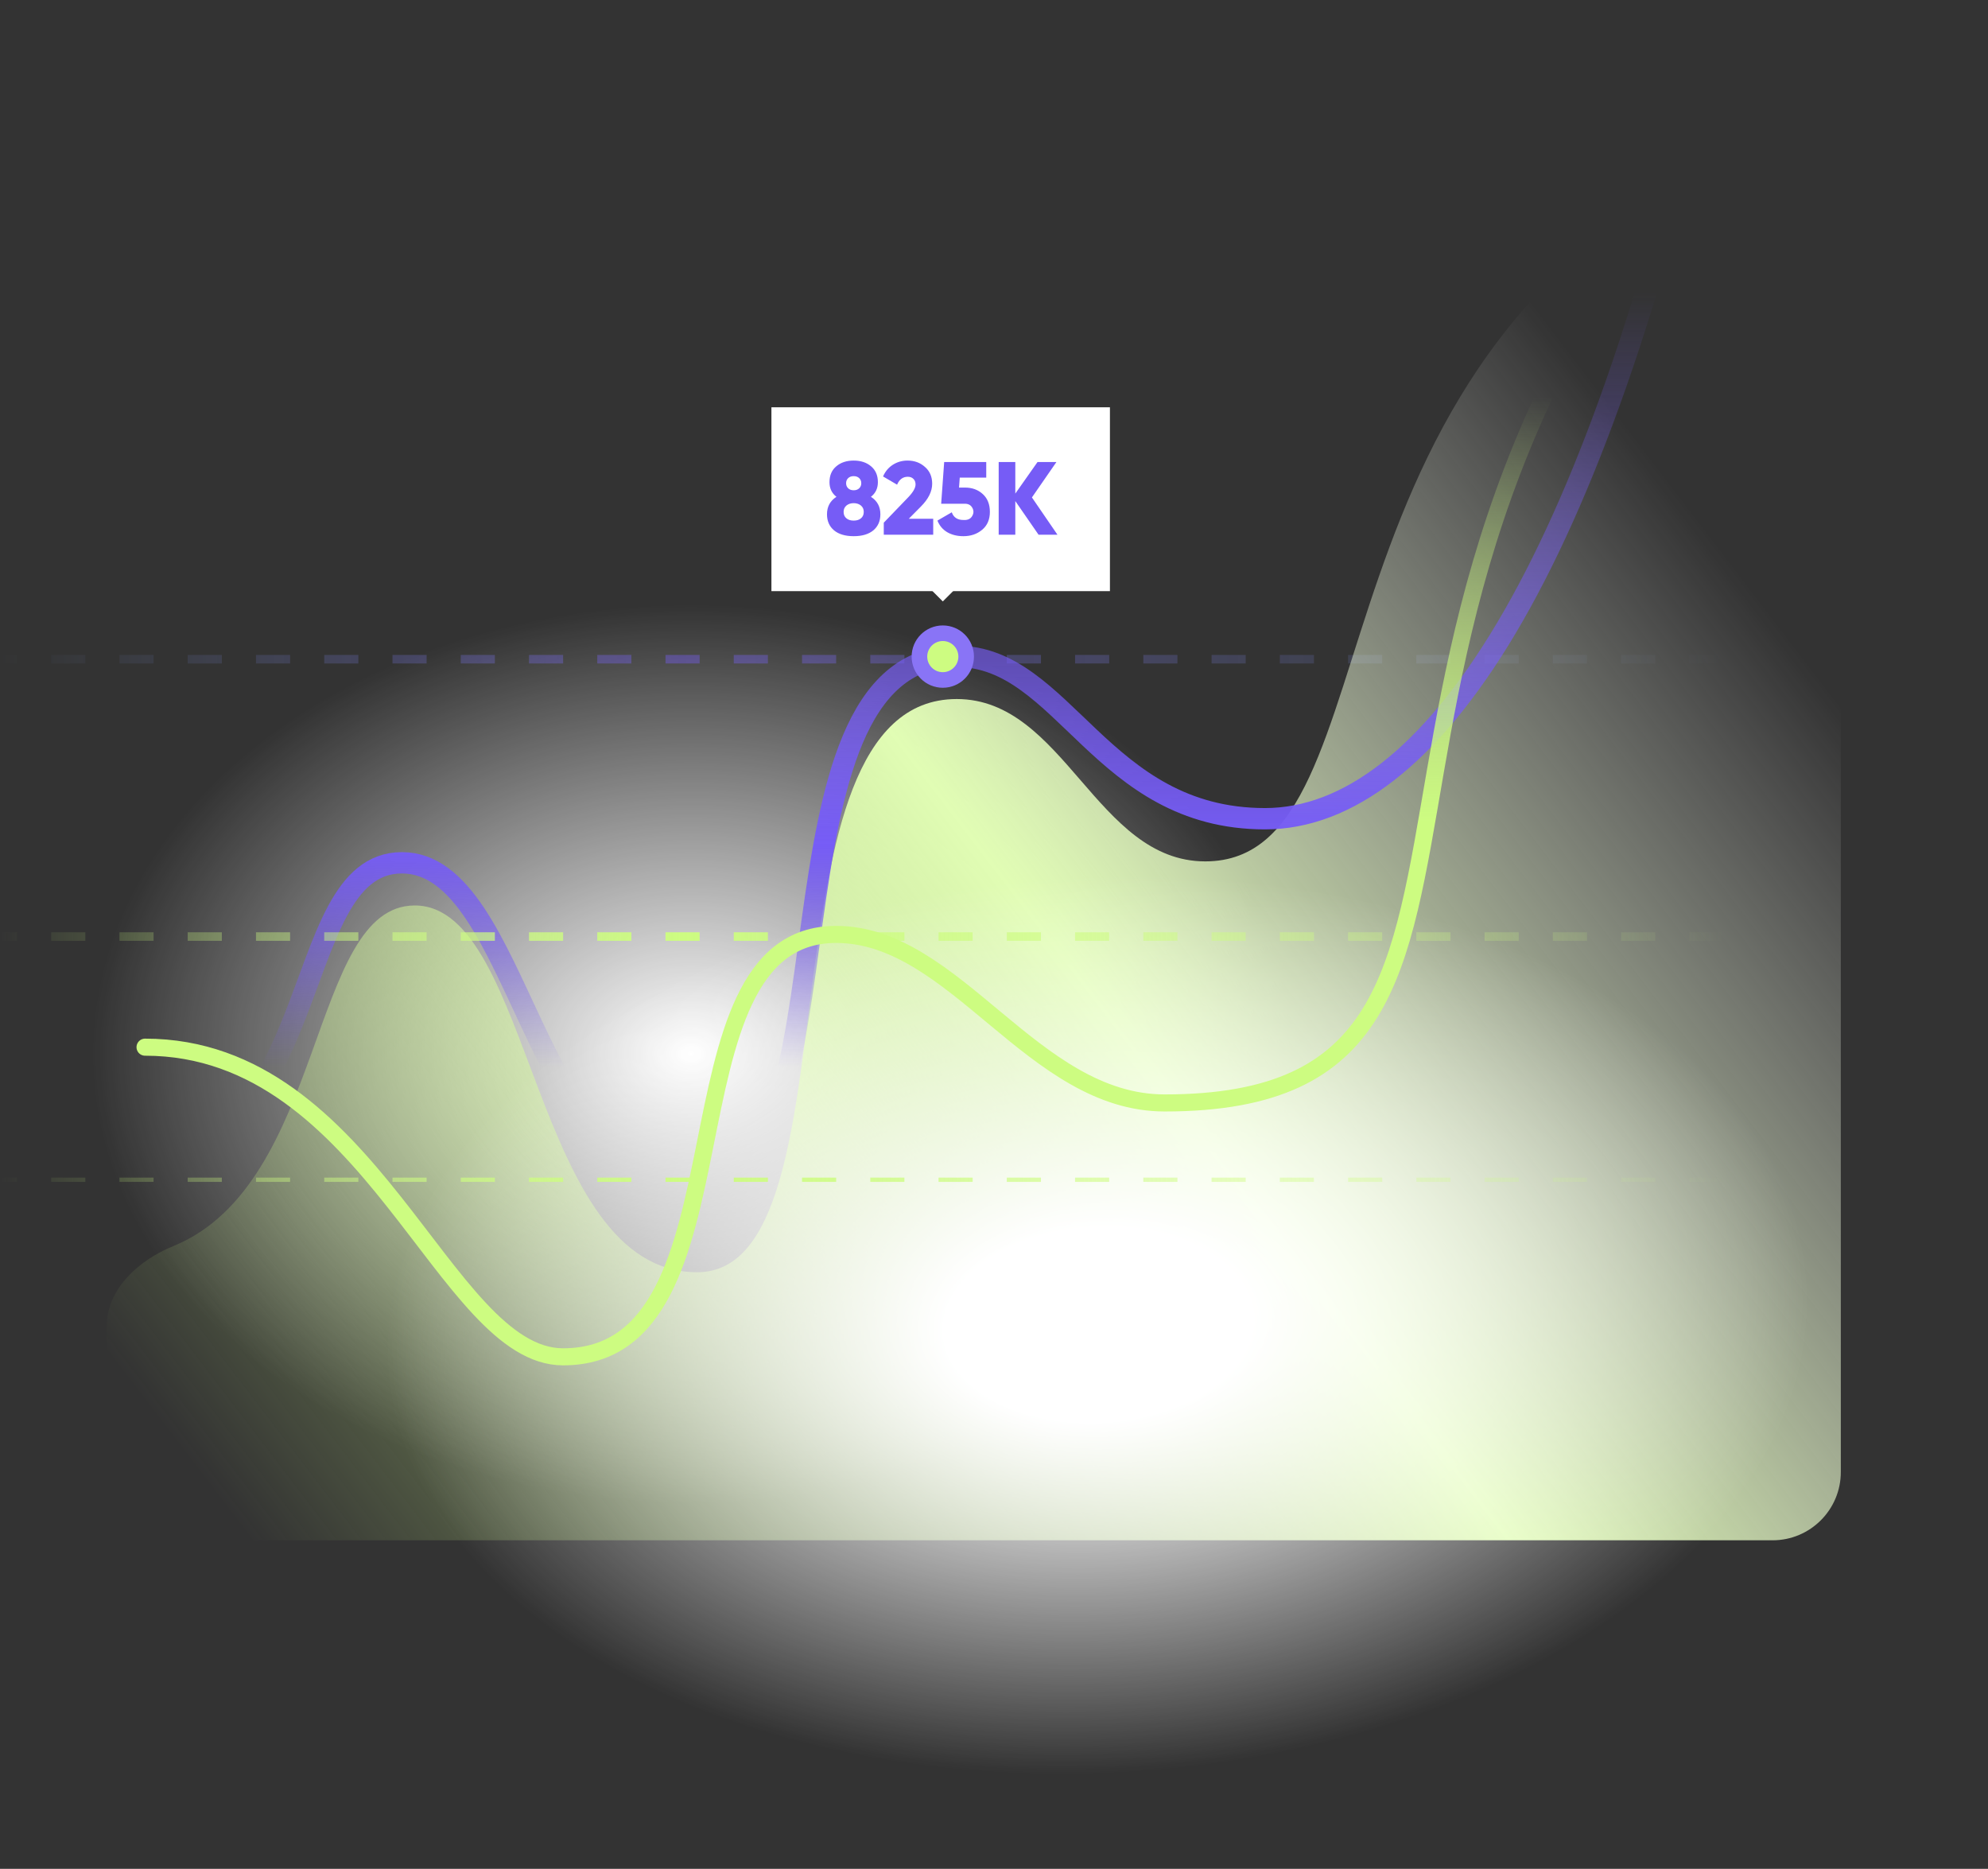 <?xml version="1.0" encoding="UTF-8"?> <svg xmlns="http://www.w3.org/2000/svg" width="466" height="438" viewBox="0 0 466 438" fill="none"><rect x="0" y="0" width="466" height="438" fill="#333333" stroke="none"/><ellipse cx="162" cy="247" rx="141" ry="105.5" fill="url(#paint0_radial_3192_535)"></ellipse><path opacity="0.4" d="M404 154.5H0" stroke="url(#paint1_linear_3192_535)" stroke-width="2" stroke-dasharray="8 8"></path><path d="M97.219 212.216C72.449 212.216 76.511 277.397 40.658 292.033C32.477 295.373 25 302.09 25 310.927V345C25 353.837 32.163 361 41 361H415.5C424.337 361 431.5 353.837 431.5 345V48.614C431.5 38.013 421.277 30.335 411.462 34.34C301.401 79.263 329.351 201.885 282.522 201.885C257 201.885 249.5 163.835 224.263 163.835C176.117 163.835 202.266 298.175 163.421 298.175C124.575 298.175 125.122 212.216 97.219 212.216Z" fill="url(#paint2_linear_3192_535)"></path><ellipse cx="263.5" cy="310.5" rx="202.5" ry="127.5" fill="url(#paint3_radial_3192_535)"></ellipse><path d="M25 274.927C78 274.927 66.317 202.216 94.219 202.216C122.122 202.216 124.575 278.175 163.421 278.175C202.266 278.175 176.117 153.835 224.263 153.835C249.5 153.835 258 191.885 296.522 191.885C335.044 191.885 374 134 401.5 7.5" stroke="url(#paint4_linear_3192_535)" stroke-width="5" stroke-linecap="round"></path><rect width="79.347" height="43.087" transform="translate(180.827 95.457)" fill="white"></rect><path d="M204.151 116.439C205.628 117.381 206.366 118.744 206.366 120.53C206.366 122.12 205.814 123.378 204.711 124.303C203.607 125.212 202.073 125.667 200.109 125.667C198.145 125.667 196.611 125.212 195.508 124.303C194.404 123.378 193.852 122.12 193.852 120.53C193.852 118.744 194.591 117.381 196.068 116.439C194.98 115.595 194.436 114.451 194.436 113.007C194.436 111.416 194.972 110.174 196.043 109.281C197.098 108.389 198.454 107.942 200.109 107.942C201.765 107.942 203.12 108.389 204.175 109.281C205.246 110.174 205.782 111.416 205.782 113.007C205.782 114.451 205.238 115.595 204.151 116.439ZM201.887 113.25C201.887 112.763 201.724 112.365 201.4 112.057C201.075 111.749 200.645 111.594 200.109 111.594C199.574 111.594 199.143 111.749 198.819 112.057C198.494 112.365 198.332 112.763 198.332 113.25C198.332 113.737 198.494 114.135 198.819 114.443C199.143 114.751 199.574 114.906 200.109 114.906C200.645 114.906 201.075 114.751 201.4 114.443C201.724 114.135 201.887 113.737 201.887 113.25ZM198.405 121.479C198.827 121.836 199.395 122.015 200.109 122.015C200.823 122.015 201.391 121.836 201.813 121.479C202.252 121.122 202.471 120.619 202.471 119.97C202.471 119.353 202.252 118.858 201.813 118.485C201.359 118.111 200.791 117.925 200.109 117.925C199.427 117.925 198.859 118.111 198.405 118.485C197.967 118.858 197.748 119.353 197.748 119.97C197.748 120.619 197.967 121.122 198.405 121.479ZM218.751 125.326H207.162V122.502L212.884 116.561C214.036 115.36 214.612 114.354 214.612 113.542C214.612 113.007 214.45 112.576 214.125 112.252C213.801 111.911 213.354 111.74 212.786 111.74C211.65 111.74 210.814 112.357 210.279 113.591L206.992 111.667C207.511 110.483 208.282 109.565 209.305 108.916C210.327 108.267 211.472 107.942 212.738 107.942C214.345 107.942 215.7 108.437 216.804 109.428C217.94 110.401 218.508 111.716 218.508 113.372C218.508 115.173 217.623 116.959 215.854 118.728L213.03 121.577H218.751V125.326ZM224.803 114.273H226.191C227.862 114.273 229.25 114.776 230.354 115.782C231.474 116.788 232.034 118.184 232.034 119.97C232.034 121.755 231.433 123.151 230.232 124.157C229.031 125.164 227.562 125.667 225.825 125.667C224.381 125.667 223.123 125.359 222.052 124.742C220.997 124.125 220.226 123.216 219.739 122.015L223.099 120.067C223.521 121.268 224.43 121.869 225.825 121.869C226.799 121.934 227.481 121.633 227.871 120.968C228.276 120.302 228.284 119.637 227.895 118.972C227.505 118.306 226.856 118.006 225.947 118.071H220.615L221.321 108.283H231.182V111.935H224.973L224.803 114.273ZM241.89 116.586L247.879 125.326H243.448L237.994 117.438V125.326H234.099V108.283H237.994V115.685L243.204 108.283H247.635L241.89 116.586Z" fill="#765CF6"></path><rect x="215.834" y="135.79" width="7.304" height="7.304" transform="rotate(-45 215.834 135.79)" fill="white"></rect><circle cx="220.999" cy="153.889" r="5.478" fill="#CDFC81" stroke="#8974F6" stroke-width="3.652"></circle><path d="M404 219.5H0" stroke="url(#paint5_linear_3192_535)" stroke-width="2" stroke-dasharray="8 8"></path><path d="M404 276.5H0" stroke="url(#paint6_linear_3192_535)" stroke-dasharray="8 8"></path><path d="M34 245.427C87 245.427 104.097 318 132 318C177.781 318 153.5 219 196 219C224 219 242 258.5 273 258.5C377 258.5 286 137 429.5 2" stroke="url(#paint7_linear_3192_535)" stroke-width="4" stroke-linecap="round"></path><defs><radialGradient id="paint0_radial_3192_535" cx="0" cy="0" r="1" gradientUnits="userSpaceOnUse" gradientTransform="translate(162 247) rotate(90) scale(105.5 141)"><stop stop-color="white"></stop><stop offset="1" stop-color="white" stop-opacity="0"></stop></radialGradient><linearGradient id="paint1_linear_3192_535" x1="0" y1="155" x2="404" y2="155" gradientUnits="userSpaceOnUse"><stop stop-color="#90B6FF" stop-opacity="0"></stop><stop offset="0.395" stop-color="#765CF6"></stop><stop offset="1" stop-color="#90B6FF" stop-opacity="0"></stop></linearGradient><linearGradient id="paint2_linear_3192_535" x1="361.5" y1="74" x2="32" y2="326" gradientUnits="userSpaceOnUse"><stop stop-color="white" stop-opacity="0"></stop><stop offset="0.435" stop-color="#E1FDB4"></stop><stop offset="1" stop-color="#CDFC81" stop-opacity="0"></stop></linearGradient><radialGradient id="paint3_radial_3192_535" cx="0" cy="0" r="1" gradientUnits="userSpaceOnUse" gradientTransform="translate(257.5 310.5) rotate(86.446) scale(104.858 166.622)"><stop offset="0.215" stop-color="white"></stop><stop offset="1" stop-color="white" stop-opacity="0"></stop></radialGradient><linearGradient id="paint4_linear_3192_535" x1="219.5" y1="33.289" x2="219.5" y2="268.5" gradientUnits="userSpaceOnUse"><stop offset="0.15" stop-color="#765CF6" stop-opacity="0"></stop><stop offset="0.7" stop-color="#765CF6"></stop><stop offset="0.922" stop-color="#765CF6" stop-opacity="0"></stop></linearGradient><linearGradient id="paint5_linear_3192_535" x1="0" y1="220" x2="404" y2="220" gradientUnits="userSpaceOnUse"><stop stop-color="#CDFC81" stop-opacity="0"></stop><stop offset="0.395" stop-color="#CDFC81"></stop><stop offset="1" stop-color="#CDFC81" stop-opacity="0"></stop></linearGradient><linearGradient id="paint6_linear_3192_535" x1="0" y1="277" x2="404" y2="277" gradientUnits="userSpaceOnUse"><stop stop-color="#CDFC81" stop-opacity="0"></stop><stop offset="0.395" stop-color="#CDFC81"></stop><stop offset="1" stop-color="#CDFC81" stop-opacity="0"></stop></linearGradient><linearGradient id="paint7_linear_3192_535" x1="219.5" y1="93" x2="219.5" y2="192.567" gradientUnits="userSpaceOnUse"><stop stop-color="#CDFC81" stop-opacity="0"></stop><stop offset="1" stop-color="#CDFC81"></stop></linearGradient></defs></svg> 